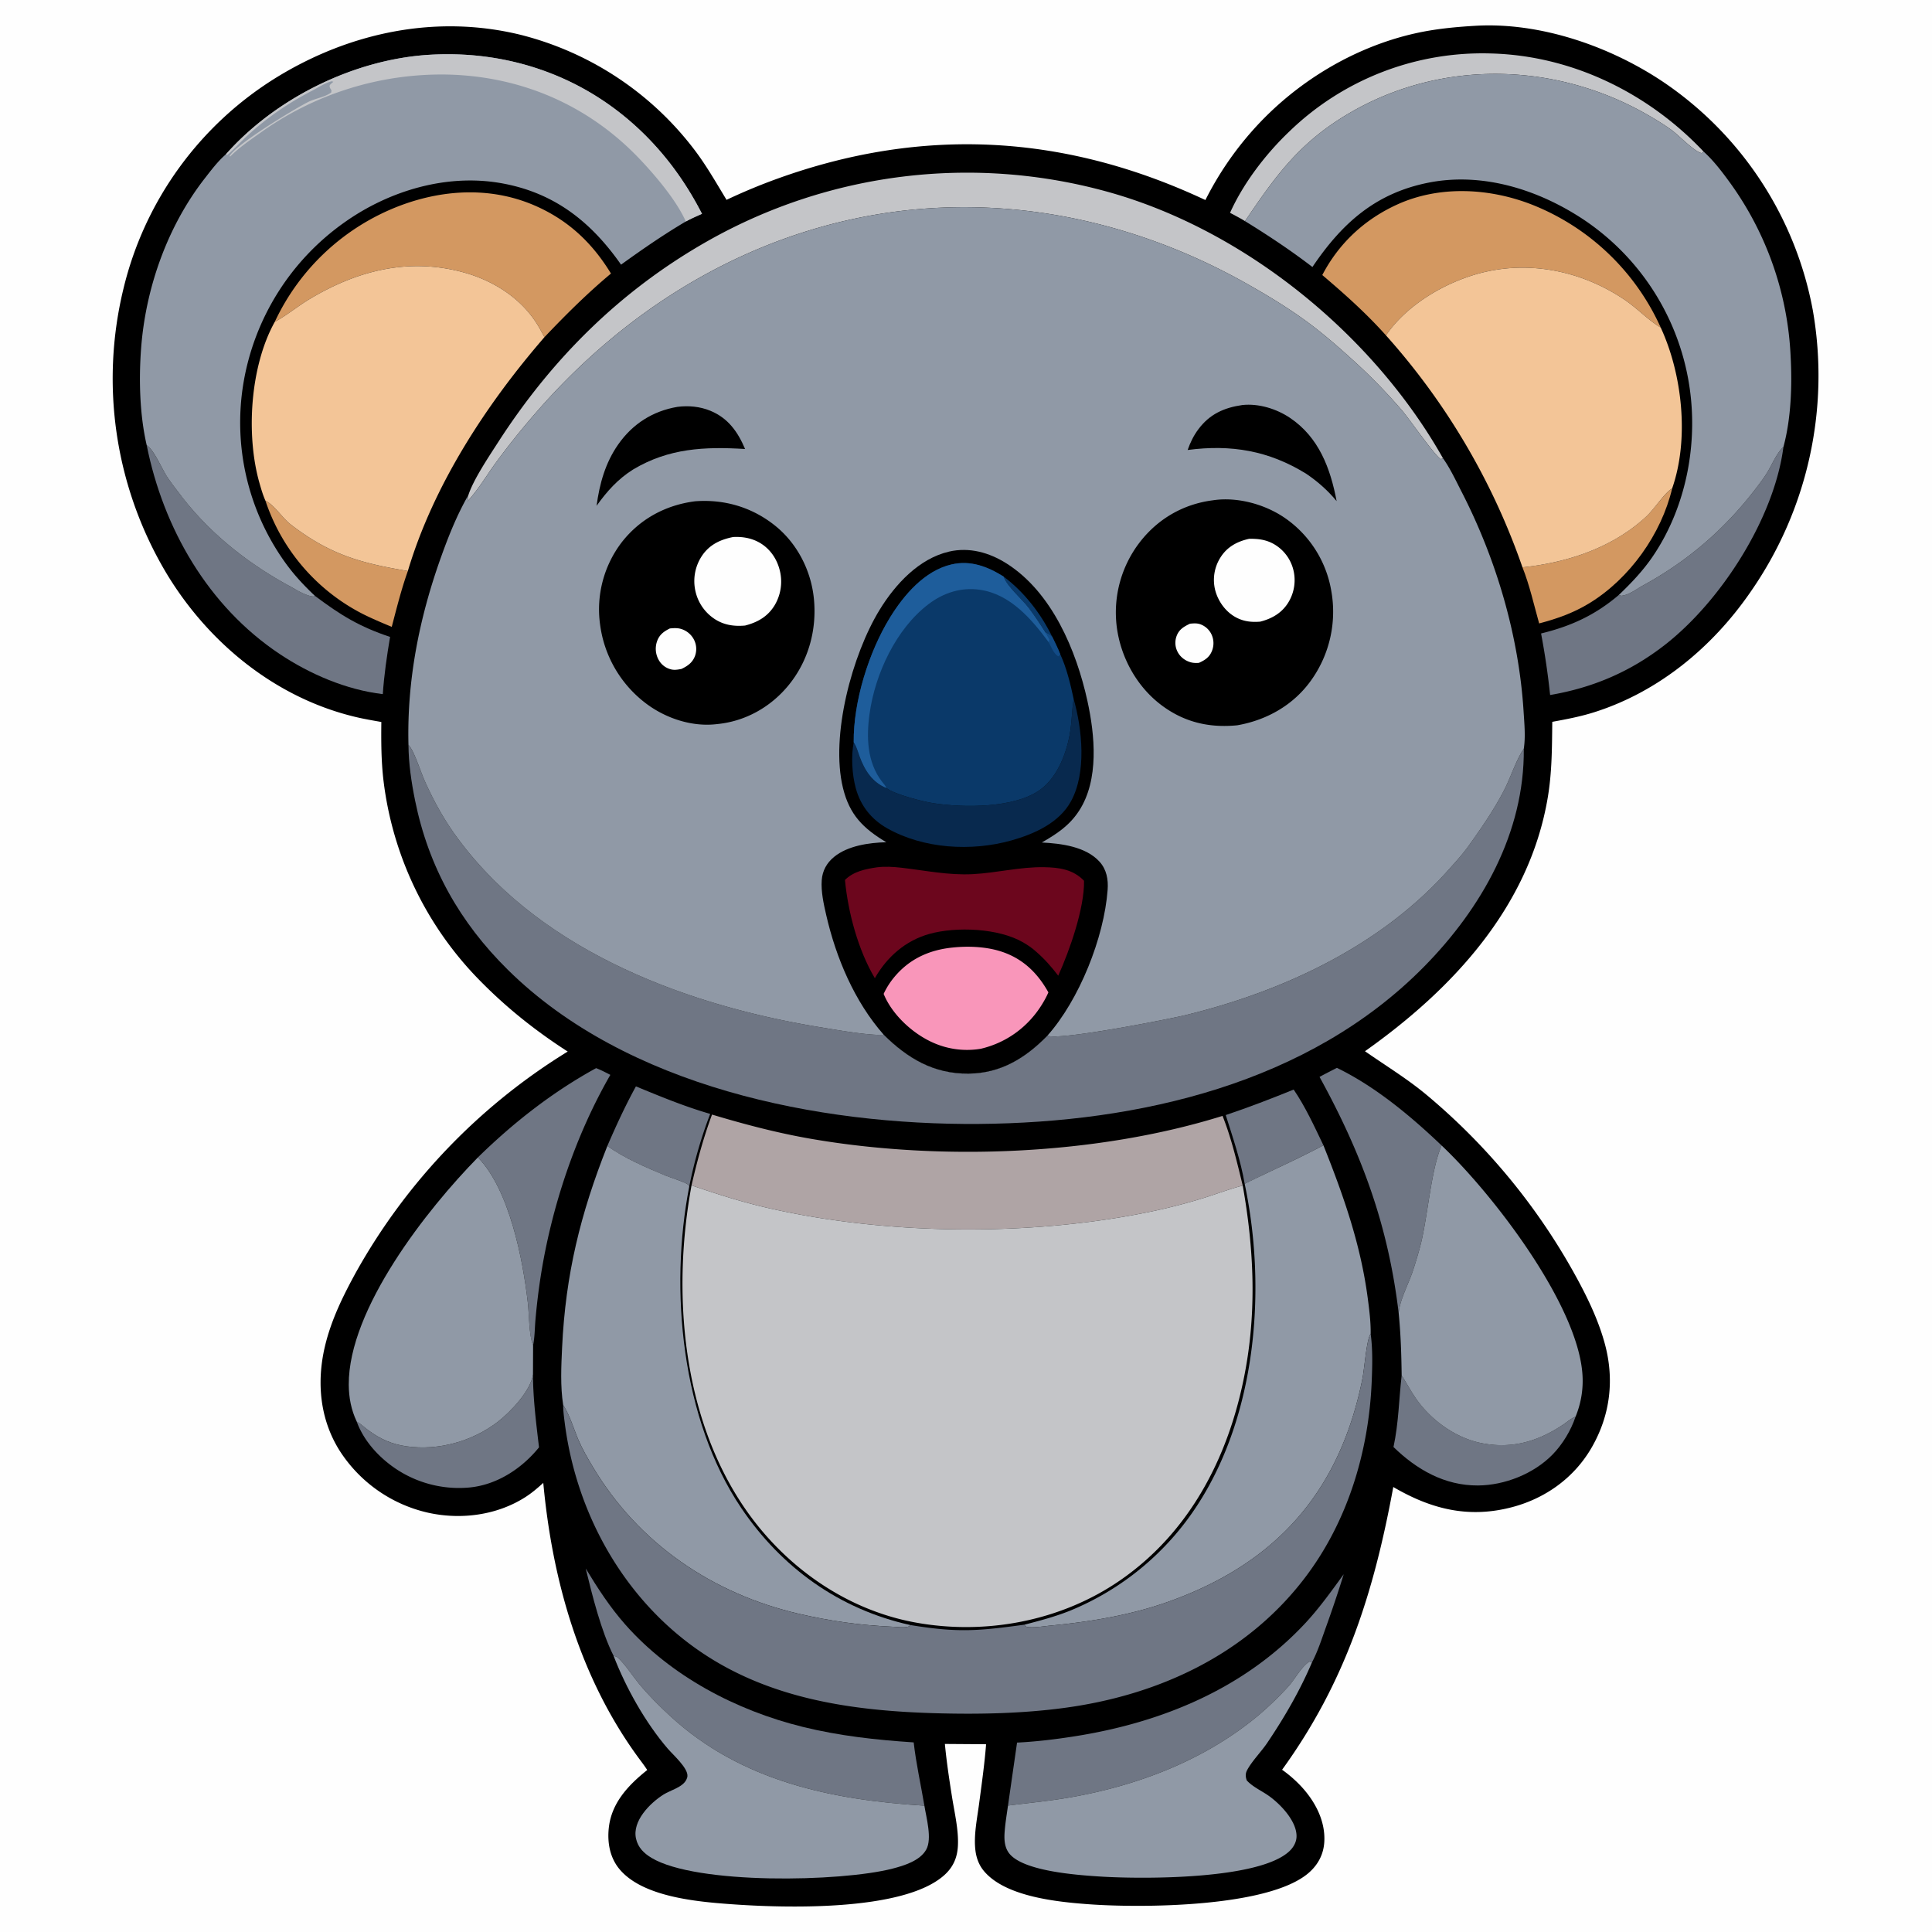 <svg version="1.1" xmlns="http://www.w3.org/2000/svg" style="display: block;" viewBox="0 0 2048 2048" width="1024" height="1024">
<path transform="translate(0,0)" fill="rgb(254,254,254)" d="M 0 0 L 2048 0 L 2048 2048 L 0 2048 L 0 0 z"/>
<path transform="translate(0,0)" fill="rgb(0,0,0)" d="M 1562.58 27.425 C 1633.06 22.876 1709.55 49.859 1766.89 89.467 A 374.401 374.401 0 0 1 1921.67 328.978 A 401.138 401.138 0 0 1 1855.36 627.87 C 1815.05 686.197 1758.24 733.318 1690.03 754.964 C 1675.38 759.612 1660.56 762.414 1645.48 765.173 C 1645.17 792.299 1645.21 818.636 1640.68 845.487 C 1621.15 961.414 1539.55 1048.83 1446.93 1114.34 C 1468.92 1129.71 1491.14 1143.1 1511.91 1160.36 A 671.186 671.186 0 0 1 1668.67 1349.67 C 1681.78 1373.27 1694.08 1398.28 1701.17 1424.41 C 1711.48 1462.4 1707 1500.1 1687.26 1534.39 C 1668.76 1566.51 1638.3 1588.34 1602.69 1597.69 C 1556.71 1609.76 1517.08 1599.79 1476.94 1576.29 C 1456.4 1688 1426.36 1783.06 1359.07 1876 A 133.279 133.279 0 0 1 1379.53 1893.88 C 1394.08 1909.62 1404.98 1930.14 1403.83 1952.12 C 1403.14 1965.49 1397.28 1976.66 1387.2 1985.38 C 1344.63 2022.19 1209 2022.62 1154.09 2018.58 C 1120.44 2016.11 1065.42 2010.6 1042.76 1983.08 C 1037.74 1976.98 1035 1969.55 1034.02 1961.76 C 1032 1945.79 1035.77 1927.99 1037.87 1912.13 C 1040.64 1891.17 1043.64 1870.05 1045.3 1848.97 L 1001.61 1848.66 C 1003.43 1867.61 1006.26 1886.5 1009.26 1905.3 C 1011.9 1921.87 1016.38 1940.43 1015.39 1957.2 C 1014.65 1969.59 1010.22 1979.46 1000.95 1987.76 C 957.482 2026.68 830.383 2022.56 774.484 2018.49 C 738.212 2015.84 681.026 2010.74 656.603 1981.29 C 646.362 1968.95 643.635 1952.86 645.386 1937.3 C 648.356 1910.91 666.198 1892.16 686.101 1876.29 C 683.035 1871.5 679.47 1866.95 676.11 1862.35 C 614.582 1777.83 585.435 1675.16 575.898 1571.9 C 569.892 1577.39 563.735 1582.64 556.865 1587.03 C 526.709 1606.31 488.611 1611.21 453.99 1603.58 A 150.726 150.726 0 0 1 359.816 1537.44 C 339.037 1504.16 335.513 1465.14 344.389 1427.41 C 350.989 1399.35 363.626 1373.71 377.407 1348.6 A 642.096 642.096 0 0 1 601.798 1114.69 C 567.46 1092.6 536.329 1067.77 507.808 1038.54 A 363.942 363.942 0 0 1 406.467 827.01 C 404.079 806.459 403.993 785.991 404.233 765.33 C 395.463 763.775 386.645 762.289 377.97 760.26 C 293.608 740.524 222.617 683.13 177.805 609.983 A 402.559 402.559 0 0 1 130.884 305.986 A 362.513 362.513 0 0 1 294.014 81.509 C 371.398 34.233 462.466 15.117 551.424 36.797 A 333.945 333.945 0 0 1 736.347 159.085 C 748.959 175.71 759.336 194.038 770.169 211.848 A 609.381 609.381 0 0 1 824.378 189.294 C 979.004 133.608 1129.38 142.397 1277.77 212.045 A 341.925 341.925 0 0 1 1327.94 138.154 C 1372.63 87.892 1434.02 50.312 1499.78 35.449 C 1520.54 30.757 1541.38 28.698 1562.58 27.425 z"/>
<path transform="translate(0,0)" fill="rgb(111,118,132)" d="M 1299.32 1182.02 C 1323.69 1173.87 1347.53 1164.63 1371.34 1154.99 C 1383.81 1173.28 1393.33 1194.16 1402.88 1214.06 C 1375.39 1228.76 1347.28 1241.08 1319.4 1254.84 C 1315.16 1230.09 1306.88 1205.92 1299.32 1182.02 z"/>
<path transform="translate(0,0)" fill="rgb(211,152,97)" d="M 281.378 530.752 C 281.85 531.009 282.328 531.256 282.794 531.524 C 291.677 536.619 299.574 549.343 308.311 556.067 C 349.602 587.844 382.187 596.937 432.344 605.277 C 425.448 624.615 420.48 644.655 415.266 664.497 C 404.789 660.137 394.291 655.742 384.16 650.62 A 208.892 208.892 0 0 1 281.378 530.752 z"/>
<path transform="translate(0,0)" fill="rgb(111,118,132)" d="M 674.11 1151.62 C 700.09 1162.32 725.795 1172.99 752.839 1180.78 A 469.101 469.101 0 0 0 730.654 1257.72 C 730.196 1257.01 729.944 1256.12 729.281 1255.61 C 725.819 1252.94 710.48 1248.19 705.367 1246.07 C 685.805 1237.95 660.711 1227.27 643.857 1214.67 C 653.138 1193.24 662.845 1172.09 674.11 1151.62 z"/>
<path transform="translate(0,0)" fill="rgb(211,152,97)" d="M 1613.88 601.403 C 1661.59 596.414 1709.38 580.682 1745.15 547.524 C 1753.49 539.788 1763.28 524.285 1771.31 518.57 C 1771.72 518.274 1772.15 517.995 1772.57 517.707 C 1761.1 566.189 1727.49 613.288 1684.96 639.335 C 1668.09 649.668 1650.61 655.865 1631.56 660.858 C 1626.06 641.282 1621.42 620.258 1613.88 601.403 z"/>
<path transform="translate(0,0)" fill="rgb(111,118,132)" d="M 564.98 1456.92 C 565.038 1482.8 568.365 1508.57 571.38 1534.24 C 553.418 1556.48 527.316 1573.72 498.389 1576.73 A 120.274 120.274 0 0 1 410.043 1549.89 C 396.34 1538.7 384.199 1523.75 378.159 1506.96 C 382.41 1509.28 386.374 1513.13 390.302 1516.04 C 403.035 1525.46 415.382 1531 431.163 1533.19 C 465.112 1537.91 500.81 1527.85 527.897 1507 C 541.174 1496.78 562.753 1474.03 564.98 1456.92 z"/>
<path transform="translate(0,0)" fill="rgb(111,118,132)" d="M 1485.81 1458.03 C 1491.4 1466.62 1496.09 1475.79 1502.1 1484.11 C 1517.96 1506.06 1543.23 1524.2 1569.95 1529.67 C 1602.31 1536.3 1630.23 1528.09 1657.07 1510.11 C 1661.11 1507.41 1665.68 1503.45 1670.18 1501.67 C 1665.35 1516.25 1656.34 1531.16 1645.55 1542.12 C 1625.62 1562.36 1595.03 1574.46 1566.73 1574.66 C 1531.47 1574.9 1501.7 1557.82 1477.15 1533.89 C 1482.64 1508.57 1482.87 1483.55 1485.81 1458.03 z"/>
<path transform="translate(0,0)" fill="rgb(196,197,200)" d="M 1303.9 225.59 C 1318.16 193.877 1341.97 162.954 1366.93 139.203 A 294.209 294.209 0 0 1 1580.31 56.669 C 1666.36 58.844 1747.23 98.581 1805.93 160.74 L 1803.74 162.377 C 1795.2 160.113 1779.79 143.493 1771.65 137.619 C 1763.59 131.799 1754.96 126.559 1746.34 121.609 C 1649.39 65.972 1528.88 62.693 1431.4 119.318 C 1378.11 150.274 1353.02 185.261 1319.76 234.407 C 1314.67 231.217 1309.18 228.474 1303.9 225.59 z"/>
<path transform="translate(0,0)" fill="rgb(111,118,132)" d="M 1417.17 1131.97 C 1458.04 1151.84 1495.46 1183.09 1528.17 1214.27 C 1516.73 1240.59 1513.61 1289.66 1505.7 1320.33 A 432.287 432.287 0 0 1 1497.04 1349.12 C 1492.81 1361.37 1482.96 1380.26 1482.72 1392.49 C 1471.68 1299.23 1443.82 1223.54 1398.77 1141.57 C 1404.81 1138.23 1411.04 1135.16 1417.17 1131.97 z"/>
<path transform="translate(0,0)" fill="rgb(111,118,132)" d="M 631.901 1132.27 C 637.129 1134.26 642.031 1136.85 646.994 1139.4 C 609.718 1204.08 584.342 1280.52 572.97 1354.19 A 690.609 690.609 0 0 0 567.605 1399.09 C 566.828 1407.83 566.89 1417.55 565.095 1426.09 C 560.642 1415.44 560.948 1393.48 559.565 1381.3 C 554.26 1334.58 539.927 1260.99 506.597 1226.89 C 544.178 1190.1 585.73 1157.54 631.901 1132.27 z"/>
<path transform="translate(0,0)" fill="rgb(111,118,132)" d="M 1716.05 630.664 L 1718.54 631.577 C 1726.94 630.773 1734.33 624.64 1741.52 620.707 C 1789.45 594.49 1828.36 560.874 1861.53 517.495 C 1865.71 512.036 1869.85 506.587 1873.42 500.708 C 1878.18 492.873 1882.96 481.39 1889.27 474.953 C 1889.68 474.536 1890.11 474.135 1890.52 473.726 C 1880.78 549.459 1824.16 637.505 1764.57 683.8 C 1728.21 712.054 1688.46 729.057 1643.19 736.739 A 799.209 799.209 0 0 0 1633.6 671.505 C 1665.48 663.73 1690.86 652.077 1716.05 630.664 z"/>
<path transform="translate(0,0)" fill="rgb(111,118,132)" d="M 155.485 471.823 C 163.715 477.579 171.411 496.847 177.498 505.953 C 181.963 512.632 187.011 519.065 191.89 525.45 C 222.357 565.315 262.69 597.239 306.661 621.095 C 314.214 625.193 323.519 631.439 332.165 632.349 L 333.855 631.653 C 361.168 652.183 380.988 664.311 413.491 675.166 C 410.085 695.444 407.185 715.284 405.778 735.801 C 367.185 731.237 328.596 714.707 296.383 693.218 C 220.574 642.647 173.098 560.006 155.485 471.823 z"/>
<path transform="translate(0,0)" fill="rgb(111,118,132)" d="M 1078.12 1847.22 C 1098.72 1846.2 1119.52 1843.67 1139.88 1840.44 C 1231.88 1825.87 1318.95 1789.96 1383.45 1720.86 C 1398.56 1704.67 1411.39 1686.62 1424.4 1668.75 A 1304.86 1304.86 0 0 1 1405.46 1725.17 C 1401.07 1737.43 1396.88 1750.56 1390.79 1762.09 L 1387.95 1761.36 C 1379.18 1767.19 1373.03 1779.5 1365.93 1787.47 A 341.465 341.465 0 0 1 1333.63 1818.64 C 1277.19 1865.62 1207.23 1892.43 1135.51 1905.11 C 1113.29 1909.04 1090.89 1911.15 1068.52 1913.98 L 1078.12 1847.22 z"/>
<path transform="translate(0,0)" fill="rgb(111,118,132)" d="M 620.884 1662.66 C 633.585 1683.64 646.566 1703.66 662.856 1722.11 C 711.163 1776.83 780.414 1813.12 850.662 1830.49 C 889.65 1840.13 928.556 1844.37 968.546 1847.01 C 971.08 1869.39 976.139 1891.85 979.895 1914.08 C 881.723 1908.06 785.462 1888.11 710.739 1819.35 C 699.094 1808.64 687.412 1797.02 677.369 1784.79 C 670.193 1776.06 663.442 1765.17 655.294 1757.46 C 653.856 1756.1 652.263 1755.7 650.4 1755.21 C 637.264 1729.18 627.795 1691.16 620.884 1662.66 z"/>
<path transform="translate(0,0)" fill="rgb(211,152,97)" d="M 291.246 341.243 A 240.671 240.671 0 0 1 424.939 217.672 C 472.145 200.099 523.503 198.028 569.898 219.225 C 603.801 234.715 628.402 258.35 647.661 289.97 C 622.393 311.061 599.765 333.619 577.119 357.432 A 428.54 428.54 0 0 0 571.706 347.511 C 554.4 317.041 523.43 297.252 490.066 288.391 C 432.454 273.092 378.694 286.88 328.591 316.785 C 316.358 324.087 305.116 333.407 292.823 340.365 L 291.246 341.243 z"/>
<path transform="translate(0,0)" fill="rgb(211,152,97)" d="M 1401.68 291.556 C 1419.33 257.725 1446.7 232.391 1481.34 216.683 C 1525.66 196.584 1577.95 199.253 1622.76 216.455 A 250.841 250.841 0 0 1 1760.45 347.253 C 1759.9 346.915 1759.35 346.582 1758.8 346.237 C 1746.26 338.365 1735.31 326.745 1722.88 318.264 C 1680.1 289.064 1627.43 276.775 1576.62 287.724 C 1536.82 296.299 1492.4 321.297 1469.2 355.536 C 1448.46 332.283 1425.39 311.677 1401.68 291.556 z"/>
<path transform="translate(0,0)" fill="rgb(144,153,166)" d="M 650.4 1755.21 C 652.263 1755.7 653.856 1756.1 655.294 1757.46 C 663.442 1765.17 670.193 1776.06 677.369 1784.79 C 687.412 1797.02 699.094 1808.64 710.739 1819.35 C 785.462 1888.11 881.723 1908.06 979.895 1914.08 C 981.878 1926.74 988.299 1949.07 981.84 1960.64 C 975.218 1972.5 958.416 1977.63 946.054 1980.83 C 891.414 1994.94 738.166 1998.01 690.583 1969.39 C 682.553 1964.56 676.326 1958.47 674.207 1949.05 C 670.01 1930.4 688.948 1911.38 703.455 1902.23 C 710.603 1897.73 723.717 1894.6 727.562 1886.51 C 728.18 1885.21 728.591 1884.2 728.702 1882.75 C 729.359 1874.15 713.445 1860.16 707.904 1853.71 C 684.179 1826.12 663.427 1789.08 650.4 1755.21 z"/>
<path transform="translate(0,0)" fill="rgb(144,153,166)" d="M 1068.52 1913.98 C 1090.89 1911.15 1113.29 1909.04 1135.51 1905.11 C 1207.23 1892.43 1277.19 1865.62 1333.63 1818.64 A 341.465 341.465 0 0 0 1365.93 1787.47 C 1373.03 1779.5 1379.18 1767.19 1387.95 1761.36 L 1390.79 1762.09 C 1378.05 1792.08 1361.43 1820.72 1343.21 1847.69 C 1336.99 1856.9 1326.71 1867.33 1321.94 1876.55 C 1320.03 1880.24 1320.27 1883.5 1321.63 1887.32 C 1327.78 1894.05 1336.88 1898.07 1344.32 1903.23 C 1356.89 1911.93 1374.76 1930.42 1374.38 1946.81 C 1374.24 1952.94 1371.04 1958.4 1366.63 1962.5 C 1334.12 1992.69 1210.73 1991.98 1166.97 1989.25 C 1142.55 1987.72 1087.62 1983.88 1071.02 1966.11 C 1064.97 1959.64 1064.33 1950.76 1064.92 1942.35 C 1065.59 1932.89 1067.21 1923.37 1068.52 1913.98 z"/>
<path transform="translate(0,0)" fill="rgb(196,197,200)" d="M 496.485 524.849 C 501.754 508.483 518.242 483.968 527.785 469.147 C 585.186 380.001 657.853 307.789 750.282 255.443 A 557.837 557.837 0 0 1 1174.97 203.551 C 1320.1 244.067 1456.04 355.217 1529.7 485.902 L 1527.21 486.745 C 1520.55 482.432 1494.02 444.285 1486.27 435.163 A 597.492 597.492 0 0 0 1438.64 385.81 C 1421.86 370.472 1404.71 355.265 1386.41 341.742 C 1365.61 326.375 1343.42 312.992 1320.9 300.32 C 1194.37 229.109 1048.28 201.369 905.481 231.897 C 771.391 260.563 655.083 336.372 566.199 439.646 A 798.856 798.856 0 0 0 525.369 490.812 C 515.631 504.282 506.891 519.2 495.571 531.364 L 496.485 524.849 z"/>
<path transform="translate(0,0)" fill="rgb(144,153,166)" d="M 1528.17 1214.27 C 1581.41 1264.47 1675.73 1385.94 1677.65 1461.01 A 98.828 98.828 0 0 1 1670.18 1501.67 C 1665.68 1503.45 1661.11 1507.41 1657.07 1510.11 C 1630.23 1528.09 1602.31 1536.3 1569.95 1529.67 C 1543.23 1524.2 1517.96 1506.06 1502.1 1484.11 C 1496.09 1475.79 1491.4 1466.62 1485.81 1458.03 C 1485.54 1435.98 1484.86 1414.46 1482.72 1392.49 C 1482.96 1380.26 1492.81 1361.37 1497.04 1349.12 A 432.287 432.287 0 0 0 1505.7 1320.33 C 1513.61 1289.66 1516.73 1240.59 1528.17 1214.27 z"/>
<path transform="translate(0,0)" fill="rgb(144,153,166)" d="M 506.597 1226.89 C 539.927 1260.99 554.26 1334.58 559.565 1381.3 C 560.948 1393.48 560.642 1415.44 565.095 1426.09 L 564.98 1456.92 C 562.753 1474.03 541.174 1496.78 527.897 1507 C 500.81 1527.85 465.112 1537.91 431.163 1533.19 C 415.382 1531 403.035 1525.46 390.302 1516.04 C 386.374 1513.13 382.41 1509.28 378.159 1506.96 C 372.265 1494.52 369.775 1481.53 369.703 1467.8 C 369.282 1387.56 452.901 1281.56 506.597 1226.89 z"/>
<path transform="translate(0,0)" fill="rgb(175,164,165)" d="M 754.776 1181.49 C 789.726 1191.99 824.656 1201.18 860.662 1207.36 C 997.908 1230.95 1162.67 1224.54 1295.96 1182.89 C 1305.44 1206.84 1311.25 1231.81 1317.35 1256.76 C 1303.51 1260.38 1289.9 1265.55 1276.23 1269.82 A 601.366 601.366 0 0 1 1216.9 1284.99 C 1090.68 1310.74 939.674 1309.25 814.104 1280.53 C 786.472 1274.21 759.857 1265.7 733.056 1256.55 C 738.891 1231.08 745.686 1206.01 754.776 1181.49 z"/>
<path transform="translate(0,0)" fill="rgb(144,153,166)" d="M 1319.4 1254.84 C 1347.28 1241.08 1375.39 1228.76 1402.88 1214.06 C 1423.92 1266.7 1442.21 1318.65 1449.74 1375.19 C 1451.42 1387.81 1453.16 1401.12 1452.95 1413.86 C 1452.71 1414.3 1452.45 1414.74 1452.22 1415.19 C 1448.58 1422.22 1446.31 1449.91 1444.58 1459.5 A 353.013 353.013 0 0 1 1438.5 1486.08 C 1409.96 1593.88 1342.74 1660.6 1239.02 1697.71 C 1198.93 1712.05 1156.54 1719.03 1114.33 1723.12 C 1106.02 1723.92 1096.65 1725.67 1088.43 1724.63 C 1086.99 1723.71 1086.65 1723.91 1086.16 1722.19 C 1102.52 1717.9 1118.34 1713.77 1134.08 1707.48 A 293.26 293.26 0 0 0 1269.03 1595.87 C 1332.11 1499.22 1342.82 1365.54 1319.4 1254.84 z"/>
<path transform="translate(0,0)" fill="rgb(144,153,166)" d="M 643.857 1214.67 C 660.711 1227.27 685.805 1237.95 705.367 1246.07 C 710.48 1248.19 725.819 1252.94 729.281 1255.61 C 729.944 1256.12 730.196 1257.01 730.654 1257.72 C 709.332 1366.85 722.406 1504.65 785.751 1598.53 C 828.499 1661.88 889.904 1705.99 964.906 1722.59 L 964.12 1723.7 C 960.239 1726.03 950.525 1724.59 945.784 1724.38 C 912.135 1722.91 879.914 1718.34 847.108 1710.75 C 755.574 1689.59 676.881 1636.25 628.401 1554.93 C 622.893 1545.69 617.441 1536.42 613.198 1526.51 C 608.266 1515 604.196 1500.67 597.49 1490.21 C 597.332 1489.96 597.166 1489.72 597.004 1489.48 C 593.877 1469.65 594.912 1448.35 595.852 1428.35 C 599.493 1350.85 615.316 1286.58 643.857 1214.67 z"/>
<path transform="translate(0,0)" fill="rgb(243,197,151)" d="M 1469.2 355.536 C 1492.4 321.297 1536.82 296.299 1576.62 287.724 C 1627.43 276.775 1680.1 289.064 1722.88 318.264 C 1735.31 326.745 1746.26 338.365 1758.8 346.237 C 1759.35 346.582 1759.9 346.915 1760.45 347.253 C 1783.38 396.821 1790.79 465.484 1772.57 517.707 C 1772.15 517.995 1771.72 518.274 1771.31 518.57 C 1763.28 524.285 1753.49 539.788 1745.15 547.524 C 1709.38 580.682 1661.59 596.414 1613.88 601.403 A 723.749 723.749 0 0 0 1469.2 355.536 z"/>
<path transform="translate(0,0)" fill="rgb(243,197,151)" d="M 291.246 341.243 L 292.823 340.365 C 305.116 333.407 316.358 324.087 328.591 316.785 C 378.694 286.88 432.454 273.092 490.066 288.391 C 523.43 297.252 554.4 317.041 571.706 347.511 A 428.54 428.54 0 0 1 577.119 357.432 C 515.464 428.579 459.415 514.378 432.344 605.277 C 382.187 596.937 349.602 587.844 308.311 556.067 C 299.574 549.343 291.677 536.619 282.794 531.524 C 282.328 531.256 281.85 531.009 281.378 530.752 C 278.714 524.821 276.843 518.344 275.061 512.107 C 260.457 460.995 265.156 388.093 291.246 341.243 z"/>
<path transform="translate(0,0)" fill="rgb(111,118,132)" d="M 1086.16 1722.19 C 1086.65 1723.91 1086.99 1723.71 1088.43 1724.63 C 1096.65 1725.67 1106.02 1723.92 1114.33 1723.12 C 1156.54 1719.03 1198.93 1712.05 1239.02 1697.71 C 1342.74 1660.6 1409.96 1593.88 1438.5 1486.08 A 353.013 353.013 0 0 0 1444.58 1459.5 C 1446.31 1449.91 1448.58 1422.22 1452.22 1415.19 C 1452.45 1414.74 1452.71 1414.3 1452.95 1413.86 C 1455.24 1430.46 1454.75 1448.15 1454.04 1464.88 C 1450.92 1538.89 1428.6 1612.88 1383.37 1672.36 C 1321.1 1754.26 1227.38 1797.37 1127.09 1810.6 C 1084.25 1816.26 1040.75 1817.26 997.597 1816.24 C 901.738 1813.99 806.546 1800.71 728.339 1740.58 C 655.532 1684.61 610.275 1598.92 598.666 1508.52 C 597.863 1502.26 596.982 1495.79 597.004 1489.48 C 597.166 1489.72 597.332 1489.96 597.49 1490.21 C 604.196 1500.67 608.266 1515 613.198 1526.51 C 617.441 1536.42 622.893 1545.69 628.401 1554.93 C 676.881 1636.25 755.574 1689.59 847.108 1710.75 C 879.914 1718.34 912.135 1722.91 945.784 1724.38 C 950.525 1724.59 960.239 1726.03 964.12 1723.7 L 964.906 1722.59 C 1015.22 1730.86 1036.94 1728.94 1086.16 1722.19 z"/>
<path transform="translate(0,0)" fill="rgb(144,153,166)" d="M 1319.76 234.407 C 1353.02 185.261 1378.11 150.274 1431.4 119.318 C 1528.88 62.693 1649.39 65.972 1746.34 121.609 C 1754.96 126.559 1763.59 131.799 1771.65 137.619 C 1779.79 143.493 1795.2 160.113 1803.74 162.377 L 1805.93 160.74 C 1816.54 170.263 1825.89 182.677 1834.25 194.208 A 340.345 340.345 0 0 1 1898.14 377.736 C 1899.84 408.636 1898.62 443.804 1890.52 473.726 C 1890.11 474.135 1889.68 474.536 1889.27 474.953 C 1882.96 481.39 1878.18 492.873 1873.42 500.708 C 1869.85 506.587 1865.71 512.036 1861.53 517.495 C 1828.36 560.874 1789.45 594.49 1741.52 620.707 C 1734.33 624.64 1726.94 630.773 1718.54 631.577 L 1716.05 630.664 C 1729.38 617.917 1741.9 604.758 1752.27 589.422 C 1789.31 534.631 1801.64 463.058 1788.93 398.498 A 259.057 259.057 0 0 0 1679.9 233.591 C 1631.91 201.374 1572.07 182.139 1514.18 193.642 C 1457.88 204.828 1422.42 236.815 1391.23 283.034 C 1368.15 265.322 1344.5 249.662 1319.76 234.407 z"/>
<path transform="translate(0,0)" fill="rgb(111,118,132)" d="M 432.992 789.518 C 433.379 790.005 433.776 790.485 434.152 790.979 C 439.734 798.307 445.915 818.107 450.113 827.529 C 459.318 848.193 470.055 867.829 483.359 886.183 C 571.033 1007.14 725.884 1065.31 868.335 1088.71 C 883.471 1091.2 923.357 1098.31 936.707 1096.79 C 962.206 1121.96 989.748 1138.44 1026.68 1138.09 C 1060.89 1137.77 1087.05 1121.57 1110.29 1097.83 C 1121.93 1103.37 1239.13 1080.33 1256.48 1076.12 C 1359.43 1051.13 1462.74 1003.15 1534.46 923.196 C 1542.31 914.446 1550.42 905.645 1557.24 896.062 C 1570.85 876.941 1584.57 857.161 1595.13 836.166 C 1601.7 823.115 1606.56 807.423 1614.27 795.198 C 1614.6 794.666 1614.95 794.141 1615.29 793.612 C 1616.12 882.642 1570.58 962.682 1509.76 1024.5 C 1387.42 1148.82 1207.04 1190.05 1037.8 1191.42 C 866.962 1192.79 664.249 1152.27 538.389 1028.07 C 487.288 977.642 454.268 919.004 439.961 848.384 C 436.07 829.179 433.122 809.133 432.992 789.518 z"/>
<path transform="translate(0,0)" fill="rgb(144,153,166)" d="M 239.399 163.632 C 292.485 103.657 375.982 62.631 455.98 58.027 C 535.561 53.448 611.892 78.387 671.626 131.657 C 701.918 158.671 725.656 190.579 744.147 226.671 C 738.361 229.24 732.574 231.747 727.015 234.787 C 703.397 248.703 680.565 264.5 658.348 280.546 C 626.302 234.751 587.172 203.963 530.936 194.119 C 473.317 184.033 412.783 202.082 365.581 235.427 A 261.294 261.294 0 0 0 257.951 406.751 A 254.608 254.608 0 0 0 302.481 596.569 C 311.746 609.473 322.322 620.781 333.855 631.653 L 332.165 632.349 C 323.519 631.439 314.214 625.193 306.661 621.095 C 262.69 597.239 222.357 565.315 191.89 525.45 C 187.011 519.065 181.963 512.632 177.498 505.953 C 171.411 496.847 163.715 477.579 155.485 471.823 C 148.042 439.497 147.099 402.439 149.563 369.443 C 154.356 305.234 177.508 239.735 217.275 188.818 C 223.985 180.227 231.119 170.737 239.399 163.632 z"/>
<path transform="translate(0,0)" fill="rgb(196,197,200)" d="M 239.399 163.632 C 292.485 103.657 375.982 62.631 455.98 58.027 C 535.561 53.448 611.892 78.387 671.626 131.657 C 701.918 158.671 725.656 190.579 744.147 226.671 C 738.361 229.24 732.574 231.747 727.015 234.787 C 717.124 212.548 695.285 186.726 678.475 168.967 C 624.376 111.812 553.185 80.906 474.586 79.037 A 329.485 329.485 0 0 0 275.605 141.039 C 265.14 148.485 253.881 156.125 244.737 165.178 C 244.513 165.4 244.302 165.635 244.085 165.863 L 243.231 165.618 C 249.369 153.48 310.77 116.246 326.213 108.327 C 334.199 104.232 343.723 103.319 351.131 98.058 L 351.351 95.651 C 350.421 94.2 349.468 93.085 349.4 91.293 C 349.344 89.804 351.431 88.434 352.466 87.493 L 353.359 86.691 L 351.691 86.169 C 344.885 87.673 337.154 92.886 330.931 96.115 C 305.727 109.195 283.525 124.369 262.559 143.49 C 255.203 150.198 248.603 157.785 241.03 164.228 L 239.399 163.632 z"/>
<path transform="translate(0,0)" fill="rgb(196,197,200)" d="M 733.056 1256.55 C 759.857 1265.7 786.472 1274.21 814.104 1280.53 C 939.674 1309.25 1090.68 1310.74 1216.9 1284.99 A 601.366 601.366 0 0 0 1276.23 1269.82 C 1289.9 1265.55 1303.51 1260.38 1317.35 1256.76 C 1328.78 1321.21 1332.12 1385.28 1320.62 1450 C 1304.76 1539.22 1263.93 1622.24 1187.62 1675.05 C 1124.92 1718.45 1044.75 1733.6 970.012 1719.85 C 896.373 1706.3 831.783 1660.28 789.738 1599.12 C 722.917 1501.93 712.16 1369.94 733.056 1256.55 z"/>
<path transform="translate(0,0)" fill="rgb(144,153,166)" d="M 496.485 524.849 L 495.571 531.364 C 506.891 519.2 515.631 504.282 525.369 490.812 A 798.856 798.856 0 0 1 566.199 439.646 C 655.083 336.372 771.391 260.563 905.481 231.897 C 1048.28 201.369 1194.37 229.109 1320.9 300.32 C 1343.42 312.992 1365.61 326.375 1386.41 341.742 C 1404.71 355.265 1421.86 370.472 1438.64 385.81 A 597.492 597.492 0 0 1 1486.27 435.163 C 1494.02 444.285 1520.55 482.432 1527.21 486.745 L 1529.7 485.902 C 1537.31 496.591 1543.22 509.367 1549.21 521.02 C 1585.95 592.435 1609.95 673.422 1615.04 753.741 C 1615.85 766.581 1617.27 780.91 1615.29 793.612 C 1614.95 794.141 1614.6 794.666 1614.27 795.198 C 1606.56 807.423 1601.7 823.115 1595.13 836.166 C 1584.57 857.161 1570.85 876.941 1557.24 896.062 C 1550.42 905.645 1542.31 914.446 1534.46 923.196 C 1462.74 1003.15 1359.43 1051.13 1256.48 1076.12 C 1239.13 1080.33 1121.93 1103.37 1110.29 1097.83 C 1087.05 1121.57 1060.89 1137.77 1026.68 1138.09 C 989.748 1138.44 962.206 1121.96 936.707 1096.79 C 923.357 1098.31 883.471 1091.2 868.335 1088.71 C 725.884 1065.31 571.033 1007.14 483.359 886.183 C 470.055 867.829 459.318 848.193 450.113 827.529 C 445.915 818.107 439.734 798.307 434.152 790.979 C 433.776 790.485 433.379 790.005 432.992 789.518 C 431.278 721.199 444.477 654.942 467.413 590.803 C 475.454 568.316 484.524 545.573 496.485 524.849 z"/>
<path transform="translate(0,0)" fill="rgb(0,0,0)" d="M 718.073 431.29 C 729.838 429.769 742.043 430.909 753.045 435.447 C 771.833 443.195 782.147 457.8 789.814 475.957 C 746.961 473.334 708.935 475.045 671.079 497.705 C 654.882 507.908 643.434 520.775 632.396 536.188 C 635.502 512.884 641.689 490.576 655.332 471.114 C 670.58 449.362 691.879 435.748 718.073 431.29 z"/>
<path transform="translate(0,0)" fill="rgb(0,0,0)" d="M 1316.93 429.35 C 1334.2 427.486 1353.15 433.347 1367.43 442.952 C 1398.09 463.566 1410.29 496.413 1416.88 531.212 C 1407.44 519.842 1396.89 510.464 1384.65 502.208 C 1344.97 477.674 1305.07 470.93 1258.96 476.997 C 1261.74 469.047 1265.24 461.859 1270.28 455.077 C 1282.25 438.983 1297.55 432.151 1316.93 429.35 z"/>
<path transform="translate(0,0)" fill="rgb(0,0,0)" d="M 736.804 531.382 C 767.991 529.008 797.577 537.776 821.962 557.499 C 845.247 576.332 859.791 604.926 862.756 634.62 C 866.054 667.653 856.967 700.66 835.854 726.444 C 816.931 749.554 790.036 764.671 760.247 767.548 C 733.772 770.862 705.658 761.489 684.669 745.598 A 124.91 124.91 0 0 1 636.118 662.052 A 117.076 117.076 0 0 1 659.136 574.743 C 678.519 549.945 705.794 535.337 736.804 531.382 z"/>
<path transform="translate(0,0)" fill="rgb(254,254,254)" d="M 710.09 666.19 C 713.922 665.822 717.604 665.557 721.373 666.541 A 22.655 22.655 0 0 1 735.334 677.492 A 21.662 21.662 0 0 1 736.774 695.207 C 734.199 702.299 728.936 706.006 722.377 709.108 C 718.902 709.76 715.549 710.417 712.026 709.722 A 20.45 20.45 0 0 1 698.407 699.825 A 24.08 24.08 0 0 1 696.304 680.393 C 698.695 673.039 703.378 669.492 710.09 666.19 z"/>
<path transform="translate(0,0)" fill="rgb(254,254,254)" d="M 777.151 569.27 C 786.42 568.765 795.684 570.187 803.963 574.585 C 815.31 580.613 823.046 591.307 826.33 603.619 A 49.003 49.003 0 0 1 820.954 641.935 C 813.634 653.754 802.877 659.753 789.787 663.115 C 778.643 664.08 768.338 662.799 758.594 656.83 A 47.707 47.707 0 0 1 737.145 626.432 A 48.34 48.34 0 0 1 743.861 589.57 C 751.817 577.474 763.404 571.983 777.151 569.27 z"/>
<path transform="translate(0,0)" fill="rgb(0,0,0)" d="M 1285.52 530.361 C 1311.53 526.34 1341.43 534.603 1362.76 549.574 A 117.666 117.666 0 0 1 1411.21 626.33 A 124.968 124.968 0 0 1 1390.23 720.641 C 1371.59 747.131 1343.12 763.317 1311.55 768.838 C 1281.35 771.837 1254.46 765.399 1230.2 746.76 C 1204.58 727.069 1187.89 696.376 1183.8 664.415 A 121.972 121.972 0 0 1 1208.24 574.752 C 1227.5 549.867 1254.42 534.367 1285.52 530.361 z"/>
<path transform="translate(0,0)" fill="rgb(254,254,254)" d="M 1261.4 661.155 C 1264.81 660.82 1268.43 660.496 1271.76 661.54 A 20.858 20.858 0 0 1 1283.79 671.612 A 21.88 21.88 0 0 1 1285 689.26 C 1282.4 696.445 1277.62 699.643 1270.92 702.651 C 1268.13 702.895 1265.06 702.836 1262.36 702.093 C 1256.44 700.469 1251.23 696.6 1248.37 691.128 A 20.658 20.658 0 0 1 1247.31 674.06 C 1249.97 667.072 1255 664.253 1261.4 661.155 z"/>
<path transform="translate(0,0)" fill="rgb(254,254,254)" d="M 1324.06 571.174 C 1333.23 570.993 1341.56 571.933 1349.79 576.422 A 43.559 43.559 0 0 1 1370.88 603.562 A 45.302 45.302 0 0 1 1366.08 637.959 C 1359.28 649.504 1348.55 655.766 1335.89 658.969 C 1326.92 659.715 1318.71 658.879 1310.62 654.676 C 1299.57 648.935 1291.47 637.865 1288.25 625.949 A 44.354 44.354 0 0 1 1293.74 590.941 C 1300.82 579.678 1311.42 573.997 1324.06 571.174 z"/>
<path transform="translate(0,0)" fill="rgb(0,0,0)" d="M 939.488 892.796 C 914.984 878.105 900.554 863.849 893.582 835.273 C 880.044 779.787 903.467 693.638 932.501 646.324 C 949.036 619.377 974.124 592.071 1006.16 584.695 C 1027.53 579.773 1048.63 585.706 1066.86 597.212 C 1115.08 627.648 1140.99 689.512 1152.74 743.141 C 1160.67 779.352 1165.18 826.649 1143.92 859.362 C 1133.64 875.189 1120.4 883.872 1104.38 893.085 C 1124.82 894.151 1150.87 897.295 1165.54 913.419 C 1173.08 921.712 1174.94 932.338 1174.14 943.209 C 1170.44 993.869 1144.03 1059.91 1110.29 1097.83 C 1087.05 1121.57 1060.89 1137.77 1026.68 1138.09 C 989.748 1138.44 962.206 1121.96 936.707 1096.79 C 905.773 1061.64 886.236 1015.34 875.828 970.025 C 873.127 958.265 870.188 945.101 871.077 932.959 C 871.806 923.006 876.358 914.769 884.036 908.447 C 898.616 896.441 921.224 893.278 939.488 892.796 z"/>
<path transform="translate(0,0)" fill="rgb(10,57,105)" d="M 1063.91 611.229 C 1085.77 627.575 1103.47 650.582 1115.44 675.047 C 1113.02 672.794 1111.14 671.537 1108.08 670.264 C 1102.42 661.386 1096.65 652.539 1090.26 644.165 C 1083.4 635.181 1066.91 621.176 1063.91 611.229 z"/>
<path transform="translate(0,0)" fill="rgb(8,41,78)" d="M 1138.09 740.827 C 1147.22 772.878 1151.98 819.001 1135.25 849.458 C 1122.62 872.465 1096.24 884.1 1072.12 890.892 C 1029.95 902.764 979.091 899.86 940.492 878.055 C 923.766 868.607 912.34 854.333 907.224 835.763 C 903.157 821.002 902.095 801.783 904.971 786.793 C 905.297 787.323 905.632 787.848 905.95 788.383 C 908.386 792.473 909.671 797.56 911.313 802.023 C 916.648 816.534 924.649 829.203 939.569 835.316 C 948.161 842.078 978.037 849.652 989.259 851.395 C 1021.23 856.362 1075.97 857.024 1103.29 836.66 C 1121.67 822.954 1131.32 796.487 1134.6 774.581 C 1136.21 763.794 1136.33 752.838 1137.9 742.038 L 1138.09 740.827 z"/>
<path transform="translate(0,0)" fill="rgb(249,150,186)" d="M 1010.1 1004.41 C 1025.7 1002.79 1043.28 1003.42 1058.38 1007.76 C 1082.61 1014.71 1099.25 1030.23 1111.33 1051.95 C 1109.5 1056.24 1107.2 1060.42 1104.76 1064.4 C 1090.01 1088.48 1067.1 1105.26 1039.72 1111.73 A 88.027 88.027 0 0 1 990.105 1105.7 C 968.12 1096.31 945.802 1075.9 936.697 1053.56 A 80.925 80.925 0 0 1 947.732 1036.07 C 963.891 1016.47 985.172 1006.84 1010.1 1004.41 z"/>
<path transform="translate(0,0)" fill="rgb(108,6,29)" d="M 929.825 919.365 C 938.088 918.313 947.123 918.868 955.383 919.815 C 980.88 922.741 1005.22 927.949 1031.12 926.631 C 1056.37 925.347 1081.51 918.8 1106.76 919.254 C 1122.86 919.544 1137.51 921.544 1149.13 933.673 C 1149.59 962.809 1133.9 1007.39 1121.78 1034.26 C 1114.61 1024.94 1107.16 1016.38 1098.21 1008.71 C 1094.28 1005.03 1089.27 1001.7 1084.61 998.99 C 1058.5 983.807 1013.71 982.065 985.313 989.958 C 959.957 997.006 940.21 1014.36 927.368 1036.93 C 909.649 1007.02 898.962 967.263 895.698 932.793 C 904.796 923.683 917.596 921.148 929.825 919.365 z"/>
<path transform="translate(0,0)" fill="rgb(10,57,105)" d="M 904.971 786.793 C 904.551 743.727 920.886 691.268 943.433 654.606 C 958.107 630.746 980.12 604.899 1008.69 598.318 C 1028.94 593.654 1046.91 600.585 1063.91 611.229 C 1066.91 621.176 1083.4 635.181 1090.26 644.165 C 1096.65 652.539 1102.42 661.386 1108.08 670.264 C 1111.14 671.537 1113.02 672.794 1115.44 675.047 C 1118.32 681.041 1121.39 687.004 1123.77 693.217 C 1130.67 707.978 1134.67 724.921 1138.09 740.827 L 1137.9 742.038 C 1136.33 752.838 1136.21 763.794 1134.6 774.581 C 1131.32 796.487 1121.67 822.954 1103.29 836.66 C 1075.97 857.024 1021.23 856.362 989.259 851.395 C 978.037 849.652 948.161 842.078 939.569 835.316 C 924.649 829.203 916.648 816.534 911.313 802.023 C 909.671 797.56 908.386 792.473 905.95 788.383 C 905.632 787.848 905.297 787.323 904.971 786.793 z"/>
<path transform="translate(0,0)" fill="rgb(18,75,134)" d="M 1108.08 670.264 C 1111.14 671.537 1113.02 672.794 1115.44 675.047 C 1118.32 681.041 1121.39 687.004 1123.77 693.217 C 1123.03 695.119 1123.61 694.267 1121.94 695.704 C 1117.43 693.85 1113.97 685.051 1111.66 680.767 L 1112.45 678.012 C 1111.12 675.329 1109.65 672.811 1108.08 670.264 z"/>
<path transform="translate(0,0)" fill="rgb(30,93,155)" d="M 904.971 786.793 C 904.551 743.727 920.886 691.268 943.433 654.606 C 958.107 630.746 980.12 604.899 1008.69 598.318 C 1028.94 593.654 1046.91 600.585 1063.91 611.229 C 1066.91 621.176 1083.4 635.181 1090.26 644.165 C 1096.65 652.539 1102.42 661.386 1108.08 670.264 C 1109.65 672.811 1111.12 675.329 1112.45 678.012 L 1111.66 680.767 C 1093.48 656.226 1070.95 629.874 1038.88 625.202 C 1018.94 622.296 1000.4 628.253 984.468 640.277 C 949.723 666.508 927.47 714.719 921.701 757.055 C 918.331 781.787 919.172 807.868 934.78 828.369 C 936.376 830.466 938.767 832.827 939.569 835.316 C 924.649 829.203 916.648 816.534 911.313 802.023 C 909.671 797.56 908.386 792.473 905.95 788.383 C 905.632 787.848 905.297 787.323 904.971 786.793 z"/>
</svg>